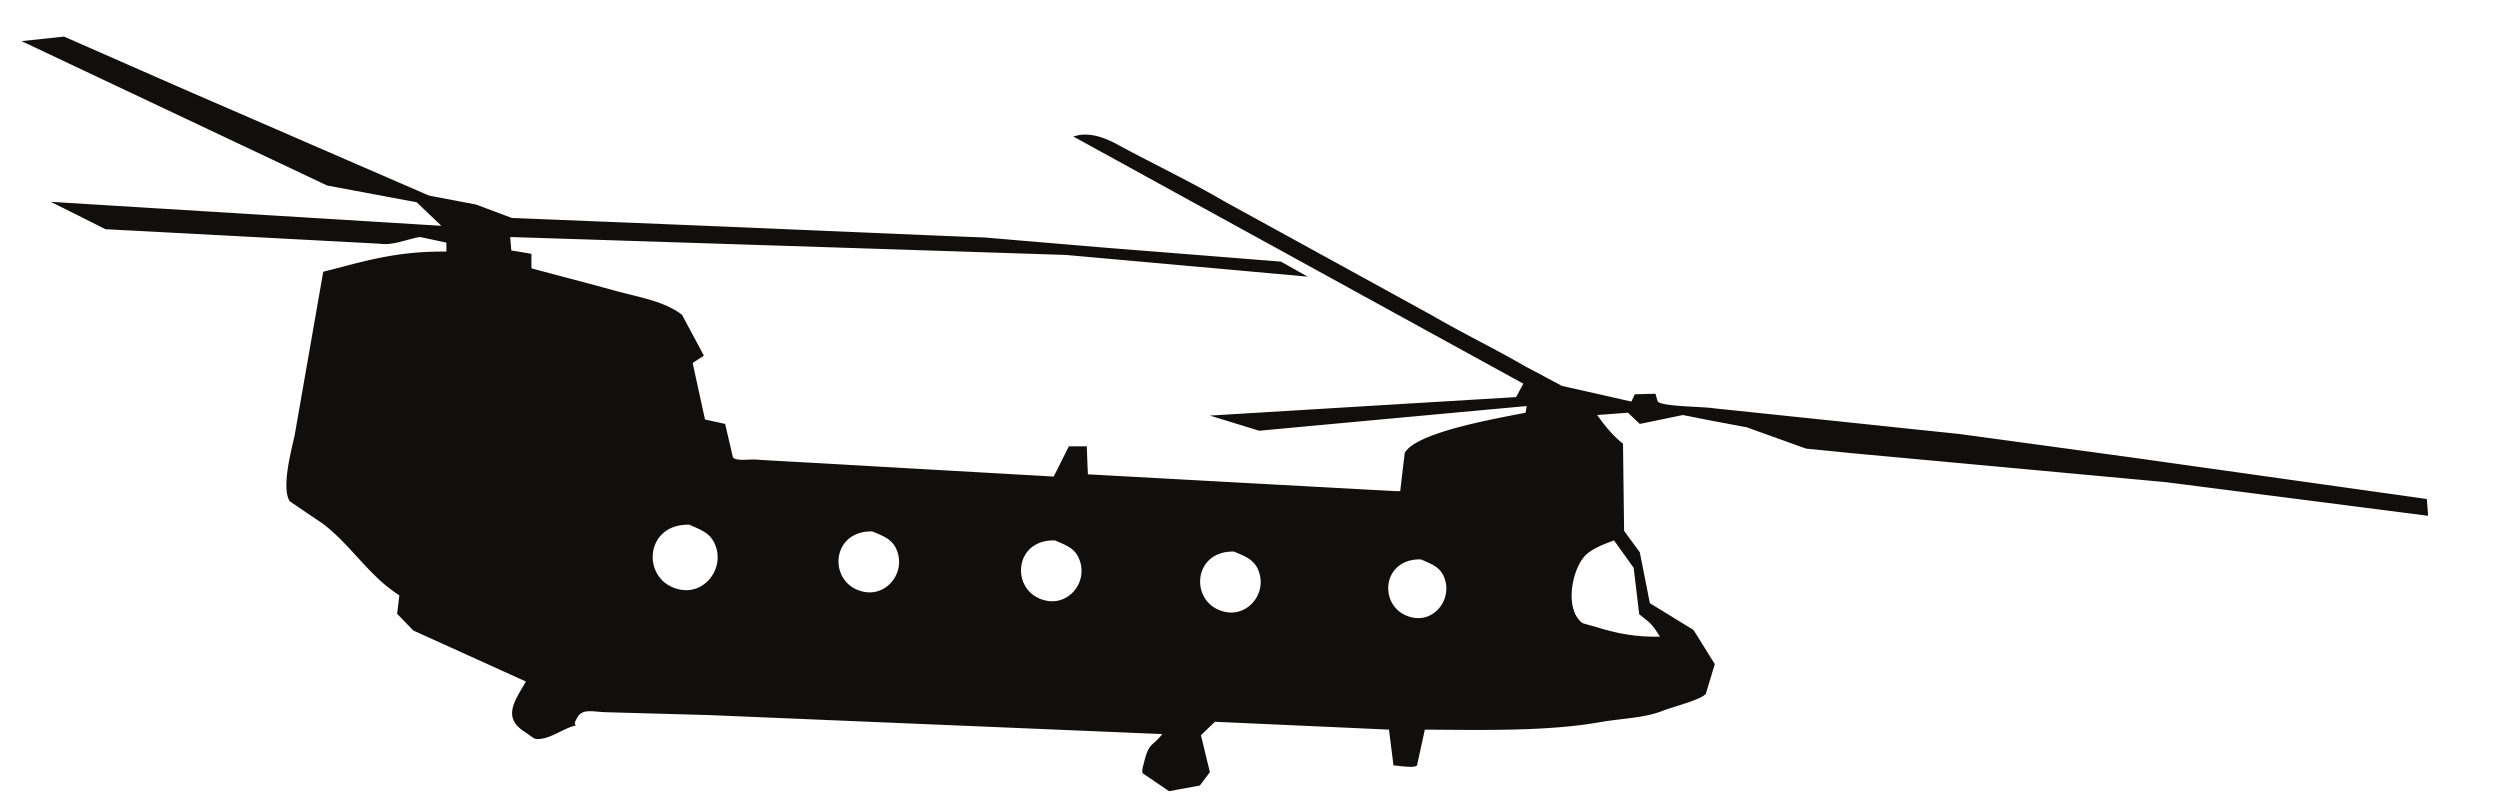 <svg xmlns="http://www.w3.org/2000/svg" width="140" height="45"><path d="M79.13 34.586c1.203.232 2.145-.988 1.79-2.13-.217-.69-.708-.846-1.348-1.13-2.306-.056-2.414 2.882-.441 3.26zm-10.467-.31c1.183.214 2.179-.93 1.882-2.102-.205-.799-.727-.984-1.443-1.286-2.392-.056-2.497 3.01-.439 3.388zm-10.03-.632c1.184.217 2.18-.925 1.879-2.098-.204-.8-.725-.983-1.442-1.283-2.39-.061-2.498 3.005-.437 3.381zm30.28-2.661c-.847.653-1.381 3.127-.28 3.918.259.075.52.147.782.22 1.003.314 2.1.56 3.542.532-.201-.313-.409-.652-.689-.877a44.73 44.73 0 0 0-.472-.378c-.103-.867-.209-1.733-.311-2.6l-1.1-1.535c-.565.212-1.042.387-1.472.72zm-40.5 2.165c1.184.215 2.18-.933 1.883-2.104-.205-.796-.725-.984-1.444-1.283-2.39-.06-2.501 3.01-.439 3.387zm-10.312-.129c1.325.254 2.395-1.08 2.006-2.349-.241-.789-.779-.965-1.505-1.286-2.58-.064-2.701 3.22-.501 3.635zM24.997 13.588c-.49-.108-.981-.21-1.474-.315-.686.095-1.502.497-2.285.373-5.11-.268-10.22-.545-15.33-.81-1.025-.516-2.05-1.028-3.072-1.538h-.063c7.315.451 14.629.898 21.943 1.347-.459-.44-.92-.876-1.379-1.319l-5.016-.937C12.637 7.701 6.95 5.018 1.27 2.333a1.043 1.043 0 0 0-.064-.031c.794-.084 1.59-.167 2.38-.253 2.406 1.055 4.809 2.115 7.212 3.165 4.409 1.911 8.819 3.828 13.228 5.739.877.166 1.755.333 2.632.501.669.252 1.34.503 2.007.752 2.863.115 5.725.23 8.59.347 1.996.082 3.99.164 5.987.249 1.734.074 3.469.149 5.203.22 1.242.056 2.487.102 3.73.159.992.04 1.985.082 2.977.12l6.74.57c3.281.258 6.563.52 9.844.78l1.504.848h.06c-4.53-.41-9.07-.815-13.602-1.222-10.375-.338-20.752-.672-31.126-1.004.019.249.043.5.061.751.377.064.753.125 1.128.192v.812c1.455.386 2.905.771 4.357 1.16 1.458.43 3.01.618 4.075 1.44.409.765.818 1.524 1.224 2.29-.21.135-.417.269-.627.408.228 1.055.46 2.112.69 3.165l1.128.248.439 1.885c.259.23 1 .061 1.411.122 1.117.066 2.235.127 3.355.188 4.397.254 8.797.503 13.195.752.284-.562.565-1.125.847-1.692h1.005c.02.523.038 1.045.063 1.568 5.742.315 11.492.63 17.239.942h.25c.084-.71.168-1.42.25-2.13.59-1.16 5.131-1.937 6.771-2.262.022-.125.043-.249.063-.374-4.993.459-9.99.919-14.984 1.383-.919-.284-1.839-.568-2.759-.848 5.717-.345 11.434-.694 17.147-1.035.137-.251.272-.504.407-.752-8.389-4.607-16.78-9.214-25.17-13.825h-.061c1.014-.384 2.129.228 2.631.502 1.966 1.058 3.99 2.021 5.894 3.135 3.865 2.119 7.732 4.243 11.597 6.365 1.72 1.005 3.522 1.865 5.267 2.883.67.35 1.337.708 2.006 1.065 1.296.29 2.592.583 3.886.878.063-.138.128-.27.189-.41l1.16-.03.126.44c.304.29 2.523.274 3.134.374l8.682.908c1.694.18 3.387.356 5.079.532 3.229.44 6.459.879 9.686 1.321 5.494.772 10.993 1.548 16.489 2.32.019.248.04.503.063.75v.19c-4.89-.63-9.782-1.256-14.672-1.883-5.881-.542-11.765-1.087-17.648-1.628-.835-.086-1.67-.169-2.508-.252-1.106-.398-2.214-.793-3.322-1.194l-2.163-.405c-.471-.095-.94-.19-1.411-.281l-2.413.498c-.22-.205-.438-.412-.658-.627-.574.044-1.15.085-1.724.129.387.56.902 1.19 1.442 1.6.022 1.628.042 3.258.062 4.887.292.398.586.796.878 1.196.188.945.377 1.895.563 2.852l2.445 1.5c.4.638.795 1.278 1.194 1.913-.168.552-.334 1.108-.503 1.66-.217.32-1.911.754-2.382.943-1.082.431-2.23.417-3.607.659-2.853.502-6.452.43-9.747.407l-.438 2.005c-.193.173-.998.013-1.317 0l-.253-2.005c-3.248-.149-6.496-.292-9.746-.439-.261.25-.525.5-.784.752l.5 2.066c-.187.254-.375.505-.563.751-.575.108-1.15.213-1.724.318-.49-.337-.984-.67-1.474-1.004-.061-.168.016-.364.063-.564.29-1.206.45-.884 1.033-1.631-8.462-.356-16.926-.71-25.388-1.064l-5.738-.159c-.805-.023-1.379-.237-1.661.347-.098.2-.148.232-.064.406-.631.088-1.582.9-2.317.72l-.534-.374c-1.323-.825-.488-1.826.064-2.82-2.102-.952-4.2-1.904-6.303-2.854l-.909-.94c.043-.345.087-.69.125-1.035-1.701-1.067-2.71-2.825-4.292-4.013-.618-.415-1.233-.835-1.85-1.255-.471-.78.1-2.864.281-3.697.534-3.05 1.066-6.106 1.599-9.152 2.19-.548 4.004-1.163 6.896-1.129v-.5" fill="#100f0d" fill-rule="evenodd"/></svg>